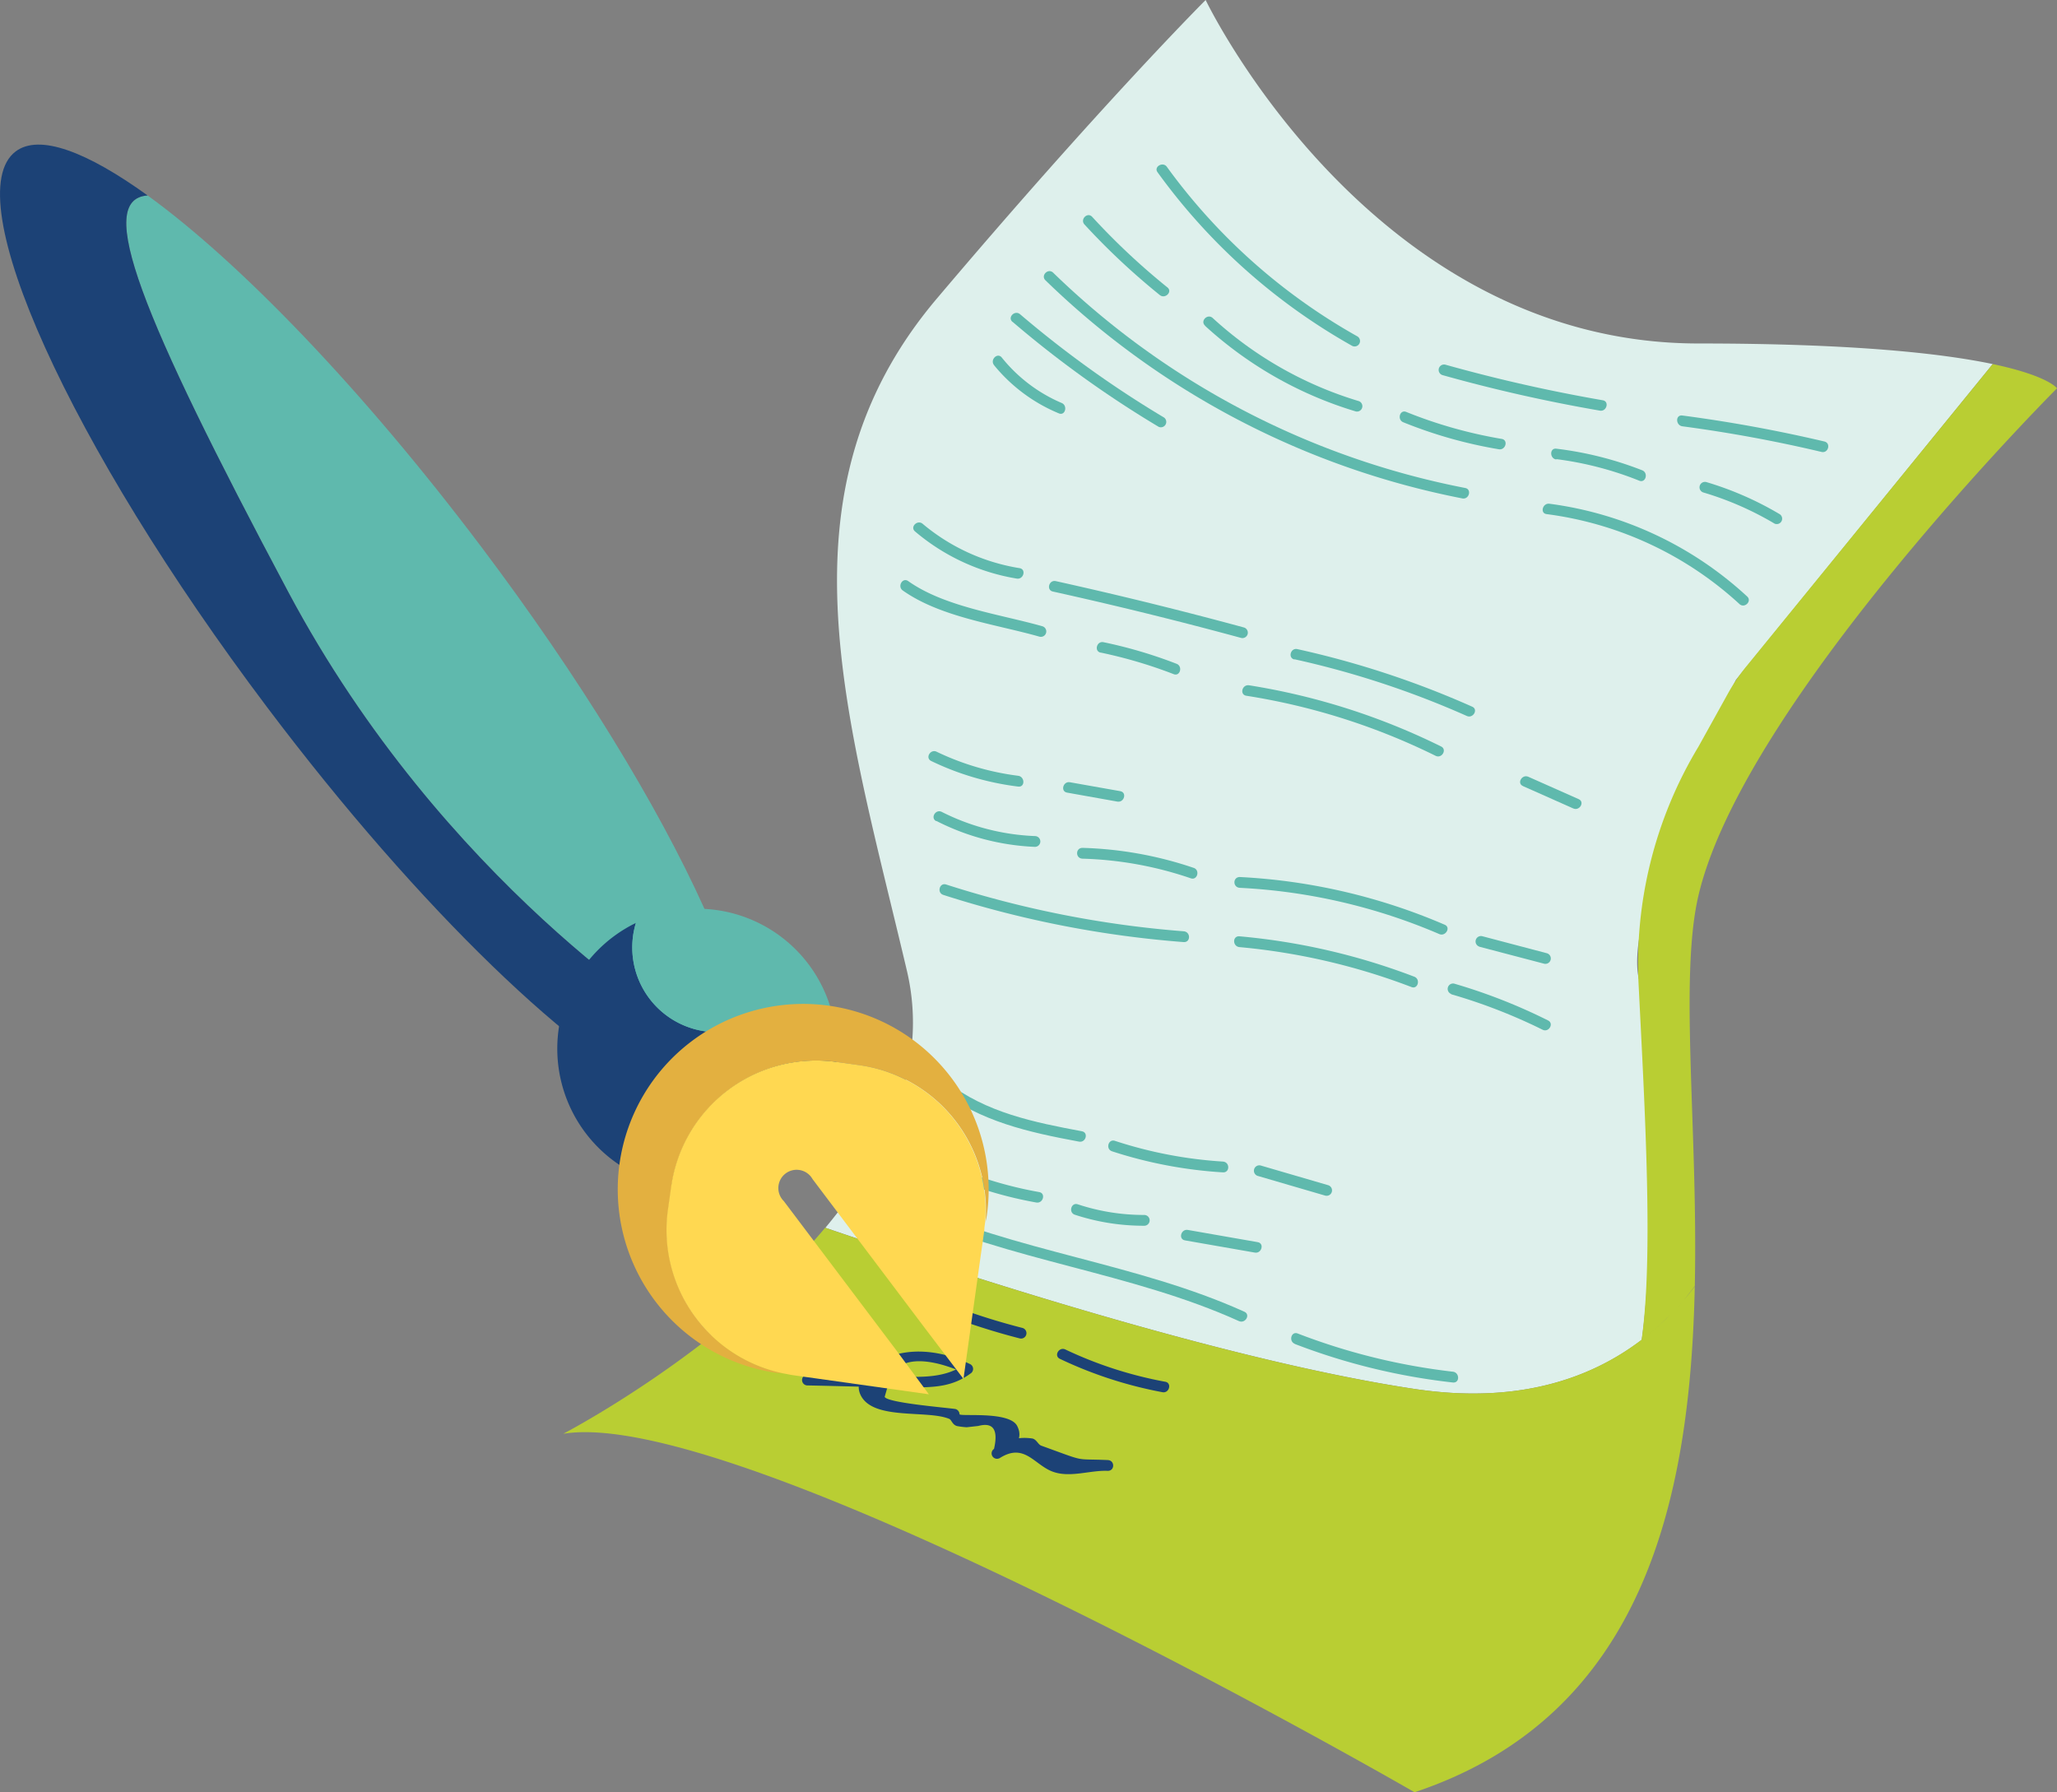 <?xml version="1.0" encoding="UTF-8"?> <svg xmlns="http://www.w3.org/2000/svg" id="Layer_1" data-name="Layer 1" viewBox="0 0 285.83 249.05"><rect x="0" y="0" width="285.83" height="249.05" fill="#808080" stroke="none"/><defs><style>.cls-1{fill:#def0ec;}.cls-2{fill:#b9ce33;}.cls-3{fill:#5fb9ad;}.cls-4{fill:#1c4276;}.cls-5{fill:#e3b040;}.cls-6{fill:#ffd851;}</style></defs><title>GRATIS_KOOPOVEREENKOMST</title><path class="cls-1" d="M228.93,143a29.66,29.66,0,0,0-1.17-6.52c-2.53-9.72,13.45-41.68,13.45-41.68L276.9,50.91c-7-1.47-19.28-2.86-40.88-2.86C190.36,48.05,167.53.32,167.53.32S153,14.84,130.17,41.82s-12.45,58.12-4.15,93.4c3.1,13.17-2.77,25.47-11.33,35.71,24.17,8.26,57.89,18.8,81.9,22.4,14,2.1,24.22-1.25,31.54-6.83C229.78,175,229.26,152.62,228.93,143Z" transform="translate(0 -0.32)"></path><path class="cls-2" d="M285.83,54.28s-1.16-1.73-8.93-3.37h0L242.6,93a24.64,24.64,0,0,0-2.46,3.63L236,104.09a58.35,58.35,0,0,0-8.3,33.2c.86,17.14,2.06,37.72.41,49.2h0c-7.32,5.59-17.53,8.94-31.55,6.84-24-3.6-57.73-14.14-81.9-22.4-14.39,17.21-36.4,28.63-36.4,28.63,24.9-4.15,118.3,49.81,118.3,49.81,32.12-10.71,38.32-41.19,38.94-70.35h0c.46-21.7-2.17-42.67.49-54.18C242.25,97.86,285.83,54.28,285.83,54.28ZM230.2,184.79c-.66.59-1.34,1.15-2.06,1.7C228.86,185.94,229.54,185.38,230.2,184.79Zm0,0c.63-.55,1.22-1.13,1.8-1.71C231.47,183.64,230.87,184.2,230.24,184.76Zm2-1.87c.52-.54,1-1.09,1.5-1.64C233.23,181.81,232.73,182.35,232.21,182.89Zm3.31-3.85c-.49.65-1,1.29-1.55,1.92C234.51,180.33,235,179.69,235.52,179Z" transform="translate(0 -0.32)"></path><path class="cls-3" d="M160.85,24.26a84.32,84.32,0,0,0,27,24.1.75.75,0,0,0,.76-1.3A82.62,82.62,0,0,1,162.14,23.5c-.56-.77-1.86,0-1.29.76Z" transform="translate(0 -0.32)"></path><path class="cls-3" d="M200.46,52.45a217.62,217.62,0,0,0,21.85,4.93c.94.17,1.35-1.28.4-1.44A220.45,220.45,0,0,1,200.86,51a.75.75,0,0,0-.4,1.45Z" transform="translate(0 -0.32)"></path><path class="cls-3" d="M233.78,59.56a195.48,195.48,0,0,1,19.33,3.56c.94.22,1.34-1.22.4-1.45q-9.78-2.3-19.73-3.61c-1-.13-.95,1.37,0,1.5Z" transform="translate(0 -0.32)"></path><path class="cls-3" d="M150.7,31.52a97,97,0,0,0,10.46,9.8c.74.6,1.81-.46,1.06-1.06a96.08,96.08,0,0,1-10.46-9.81c-.66-.71-1.72.36-1.06,1.07Z" transform="translate(0 -0.32)"></path><path class="cls-3" d="M167.42,45.57a54,54,0,0,0,21,11.93.75.75,0,0,0,.4-1.44,52.28,52.28,0,0,1-20.31-11.55c-.71-.65-1.78.41-1.06,1.06Z" transform="translate(0 -0.32)"></path><path class="cls-3" d="M195,59a63,63,0,0,0,13.27,3.75c.94.16,1.35-1.28.4-1.44a63.57,63.57,0,0,1-13.27-3.75c-.9-.36-1.29,1.09-.4,1.44Z" transform="translate(0 -0.32)"></path><path class="cls-3" d="M216.26,64.12a46.89,46.89,0,0,1,11.53,3c.9.35,1.29-1.1.4-1.45a48.58,48.58,0,0,0-11.93-3c-.95-.12-.95,1.38,0,1.5Z" transform="translate(0 -0.32)"></path><path class="cls-3" d="M236.71,68.76a43.57,43.57,0,0,1,9.87,4.32.75.75,0,0,0,.75-1.29,45,45,0,0,0-10.22-4.48.75.75,0,0,0-.4,1.45Z" transform="translate(0 -0.32)"></path><path class="cls-3" d="M145.27,39.27A114.59,114.59,0,0,0,203.2,69.58c.94.18,1.34-1.27.4-1.45a113.09,113.09,0,0,1-57.26-29.92c-.7-.67-1.76.39-1.07,1.06Z" transform="translate(0 -0.32)"></path><path class="cls-3" d="M214.91,71.76a48.91,48.91,0,0,1,26.8,12.5c.71.65,1.78-.41,1.06-1.06a50.07,50.07,0,0,0-27.46-12.88c-.95-.13-1.36,1.32-.4,1.44Z" transform="translate(0 -0.32)"></path><path class="cls-3" d="M140.71,45.05A147.83,147.83,0,0,0,161,59.63a.75.75,0,0,0,.75-1.29,146.81,146.81,0,0,1-20-14.35c-.73-.63-1.8.43-1.06,1.06Z" transform="translate(0 -0.32)"></path><path class="cls-3" d="M138.13,51.07a22.94,22.94,0,0,0,9,6.69c.89.38,1.27-1.07.4-1.44A21.45,21.45,0,0,1,139.2,50c-.61-.75-1.67.32-1.07,1.06Z" transform="translate(0 -0.32)"></path><path class="cls-3" d="M127.15,74.17a29.21,29.21,0,0,0,14.13,6.55c.95.16,1.35-1.29.4-1.45a27.78,27.78,0,0,1-13.47-6.16c-.73-.62-1.8.44-1.06,1.06Z" transform="translate(0 -0.32)"></path><path class="cls-3" d="M146.3,82.52q13.15,2.91,26.14,6.44a.75.75,0,0,0,.4-1.45q-13-3.53-26.14-6.44c-.94-.2-1.34,1.24-.4,1.45Z" transform="translate(0 -0.32)"></path><path class="cls-3" d="M179.87,91.93a125.33,125.33,0,0,1,23.95,7.88c.87.39,1.63-.9.75-1.29a126.77,126.77,0,0,0-24.3-8c-.94-.21-1.34,1.24-.4,1.44Z" transform="translate(0 -0.32)"></path><path class="cls-3" d="M125.44,82.37c5.28,3.73,12.88,4.68,19,6.42a.75.75,0,0,0,.39-1.45c-5.92-1.68-13.56-2.68-18.63-6.27-.79-.56-1.54.74-.76,1.3Z" transform="translate(0 -0.32)"></path><path class="cls-3" d="M152.94,91a65.11,65.11,0,0,1,10.15,3c.9.35,1.29-1.1.4-1.44a64.09,64.09,0,0,0-10.15-3c-.94-.2-1.34,1.25-.4,1.45Z" transform="translate(0 -0.32)"></path><path class="cls-3" d="M173.18,97a91.26,91.26,0,0,1,26.31,8.35c.86.42,1.62-.87.76-1.3a93,93,0,0,0-26.67-8.5c-1-.15-1.35,1.3-.4,1.45Z" transform="translate(0 -0.32)"></path><path class="cls-3" d="M211.61,109.55l7,3.11c.88.39,1.64-.9.76-1.29l-7-3.11c-.87-.39-1.64.9-.75,1.29Z" transform="translate(0 -0.32)"></path><path class="cls-3" d="M129.4,106.07a38.59,38.59,0,0,0,12.07,3.55c1,.12.95-1.38,0-1.5a36.74,36.74,0,0,1-11.32-3.34c-.86-.42-1.63.87-.75,1.29Z" transform="translate(0 -0.32)"></path><path class="cls-3" d="M148.27,110.46l7,1.25c.95.16,1.35-1.28.4-1.45l-7-1.24c-.94-.17-1.35,1.27-.4,1.44Z" transform="translate(0 -0.32)"></path><path class="cls-3" d="M130.1,114.39A33.1,33.1,0,0,0,143.81,118a.75.75,0,0,0,0-1.5,31.42,31.42,0,0,1-12.95-3.36c-.86-.43-1.62.86-.76,1.29Z" transform="translate(0 -0.32)"></path><path class="cls-3" d="M150.42,119.64a50.75,50.75,0,0,1,15.05,2.73c.91.31,1.31-1.14.4-1.45a52.51,52.51,0,0,0-15.45-2.78c-1,0-1,1.47,0,1.5Z" transform="translate(0 -0.32)"></path><path class="cls-3" d="M172.24,123.69A80.29,80.29,0,0,1,200,130.12c.87.37,1.64-.92.75-1.3a82.48,82.48,0,0,0-28.47-6.63c-1,0-1,1.45,0,1.5Z" transform="translate(0 -0.32)"></path><path class="cls-3" d="M205.54,131.87l9,2.36a.75.75,0,0,0,.4-1.45l-8.95-2.36a.75.75,0,0,0-.4,1.45Z" transform="translate(0 -0.32)"></path><path class="cls-3" d="M131.06,124.67a145.27,145.27,0,0,0,33.41,6.56c1,.07,1-1.43,0-1.5a144,144,0,0,1-33-6.5c-.92-.3-1.31,1.15-.4,1.44Z" transform="translate(0 -0.32)"></path><path class="cls-3" d="M172.24,131.93a89.59,89.59,0,0,1,23.89,5.55c.9.35,1.29-1.1.39-1.44a90.45,90.45,0,0,0-24.28-5.61c-1-.09-1,1.41,0,1.5Z" transform="translate(0 -0.32)"></path><path class="cls-3" d="M201.65,138.48a76.21,76.21,0,0,1,12.7,4.93c.86.43,1.62-.86.76-1.29A77.62,77.62,0,0,0,202.05,137a.75.75,0,0,0-.4,1.44Z" transform="translate(0 -0.32)"></path><path class="cls-3" d="M130.51,151.73c5.66,4.44,12.5,5.94,19.43,7.23.94.18,1.35-1.26.4-1.44-6.63-1.24-13.34-2.59-18.77-6.85-.75-.59-1.82.47-1.06,1.06Z" transform="translate(0 -0.32)"></path><path class="cls-3" d="M154.51,160.3a61.75,61.75,0,0,0,15.41,2.93c1,.06,1-1.44,0-1.5a60,60,0,0,1-15-2.88c-.92-.3-1.32,1.15-.4,1.45Z" transform="translate(0 -0.32)"></path><path class="cls-3" d="M174.79,163.73l9.35,2.73a.75.75,0,0,0,.4-1.45l-9.35-2.73a.75.75,0,0,0-.4,1.45Z" transform="translate(0 -0.32)"></path><path class="cls-3" d="M129,162.51A56.7,56.7,0,0,0,144,167.42c.95.16,1.35-1.28.4-1.45a55.47,55.47,0,0,1-14.58-4.75c-.87-.42-1.63.87-.76,1.29Z" transform="translate(0 -0.32)"></path><path class="cls-3" d="M149.36,169.12a30.62,30.62,0,0,0,9.64,1.53.75.75,0,0,0,0-1.5,29.29,29.29,0,0,1-9.24-1.48c-.92-.3-1.32,1.15-.4,1.45Z" transform="translate(0 -0.32)"></path><path class="cls-3" d="M164.65,172.68l9.72,1.7c.94.16,1.35-1.28.4-1.45l-9.72-1.7c-.94-.16-1.35,1.28-.4,1.45Z" transform="translate(0 -0.32)"></path><path class="cls-3" d="M125.51,168.71c15,6.88,31.66,8.41,46.65,15.19.88.39,1.64-.9.76-1.3-15-6.78-31.7-8.31-46.66-15.18-.87-.4-1.63.89-.75,1.29Z" transform="translate(0 -0.32)"></path><path class="cls-3" d="M179.88,187.06a88.31,88.31,0,0,0,22,5.37c1,.1.95-1.4,0-1.5a87.67,87.67,0,0,1-21.56-5.31c-.9-.35-1.29,1.1-.39,1.44Z" transform="translate(0 -0.32)"></path><path class="cls-4" d="M127.07,181.23a93.18,93.18,0,0,0,14.61,5.07.75.75,0,0,0,.4-1.45,91.54,91.54,0,0,1-14.25-4.91c-.88-.39-1.64.9-.76,1.29Z" transform="translate(0 -0.32)"></path><path class="cls-4" d="M147.65,188.49a53.24,53.24,0,0,0,14.08,4.57" transform="translate(0 -0.32)"></path><path class="cls-4" d="M147.27,189.14a57.78,57.78,0,0,0,14.26,4.64c.94.18,1.34-1.27.4-1.45a56,56,0,0,1-13.9-4.49c-.87-.41-1.63.88-.76,1.3Z" transform="translate(0 -0.32)"></path><path class="cls-4" d="M112.24,192.84c4.89.09,9.78.28,14.67.27,3,0,5.48-.12,7.94-1.92a.75.75,0,0,0,0-1.29c-3.83-1.86-8.56-2.58-12.52-.52-1.69.88-3.84,2.81-2.67,4.94,1.84,3.37,9.21,1.9,12.25,3.17.31.13.44.86,1.11,1a11,11,0,0,0,1.3.16l1.62-.18c2.07-.55,2.8.51,2.18,3.2l.76,1.29c3.52-2.26,4.85,1,7.51,1.9,2.39.82,5.13-.26,7.54-.15,1,0,1-1.46,0-1.5-4.87-.22-2.71.36-9.24-2-.45-.16-.66-.89-1.26-1-2.15-.3-3.48.27-5.31,1.45a.75.75,0,0,0,.76,1.29c1.62-1,3.55-2.42,2.45-4.5s-7.94-1.25-8-1.61a.77.77,0,0,0-.55-.72c-1-.17-9.46-.85-9.85-1.69l1.2-4.2,1.5-.39c2.45-1,6.26.27,8.43,1.32V189.9c-3.09,2.25-7.23,1.71-10.86,1.64l-11-.2a.75.75,0,0,0,0,1.5Z" transform="translate(0 -0.32)"></path><g id="pen"><path class="cls-3" d="M40.06,82.59c21.61,40.58,54.53,60.56,54.53,60.56l-1.36,10.08c3.79,1.58,6.76,1.8,8.64.38,8.19-6.18-7.48-40.79-35-77.31C50.32,54.35,33.27,36.72,20.51,27.48,13.16,28,19.42,43.82,40.06,82.59Z" transform="translate(0 -0.32)"></path><path class="cls-4" d="M2.18,21.36c-8.2,6.18,7.47,40.8,35,77.32,21.23,28.16,43.3,49.22,56.05,54.55l1.36-10.08s-32.92-20-54.53-60.56C19.42,43.82,13.16,28,20.51,27.48,12,21.34,5.45,18.9,2.18,21.36Z" transform="translate(0 -0.32)"></path><path class="cls-4" d="M116.11,148.73a19.17,19.17,0,0,0-.67-8.29,11.85,11.85,0,0,1-10.7,4.14l-6.69-.94a11.77,11.77,0,0,1-9.69-15.07,19.43,19.43,0,1,0,27.75,20.16Z" transform="translate(0 -0.32)"></path><path class="cls-3" d="M98.05,143.64l6.69.94a11.85,11.85,0,0,0,10.7-4.14,19.36,19.36,0,0,0-27.08-11.87,11.77,11.77,0,0,0,9.69,15.07Z" transform="translate(0 -0.32)"></path><path class="cls-5" d="M92.85,168.5l.47-3.34a20.34,20.34,0,0,1,22.9-17.27l3.35.47a20.34,20.34,0,0,1,17.36,21.86c.06-.35.15-.69.2-1.05A25.77,25.77,0,1,0,108,191.11c.36,0,.71.06,1.06.1A20.34,20.34,0,0,1,92.85,168.5Z" transform="translate(0 -0.32)"></path><path class="cls-6" d="M124.49,187.88l-15.58-20.66a2.54,2.54,0,1,1,4-3.05l15.65,20.76,5.32,7,2.43-17.37.24-1.67.23-1.68c0-.35.07-.7.1-1a20.34,20.34,0,0,0-17.36-21.86l-3.35-.47a20.34,20.34,0,0,0-22.9,17.27l-.47,3.34a20.34,20.34,0,0,0,16.23,22.71c.35.06.68.14,1,.19l1.67.24,1.67.23,15.7,2.21Z" transform="translate(0 -0.32)"></path></g></svg> 